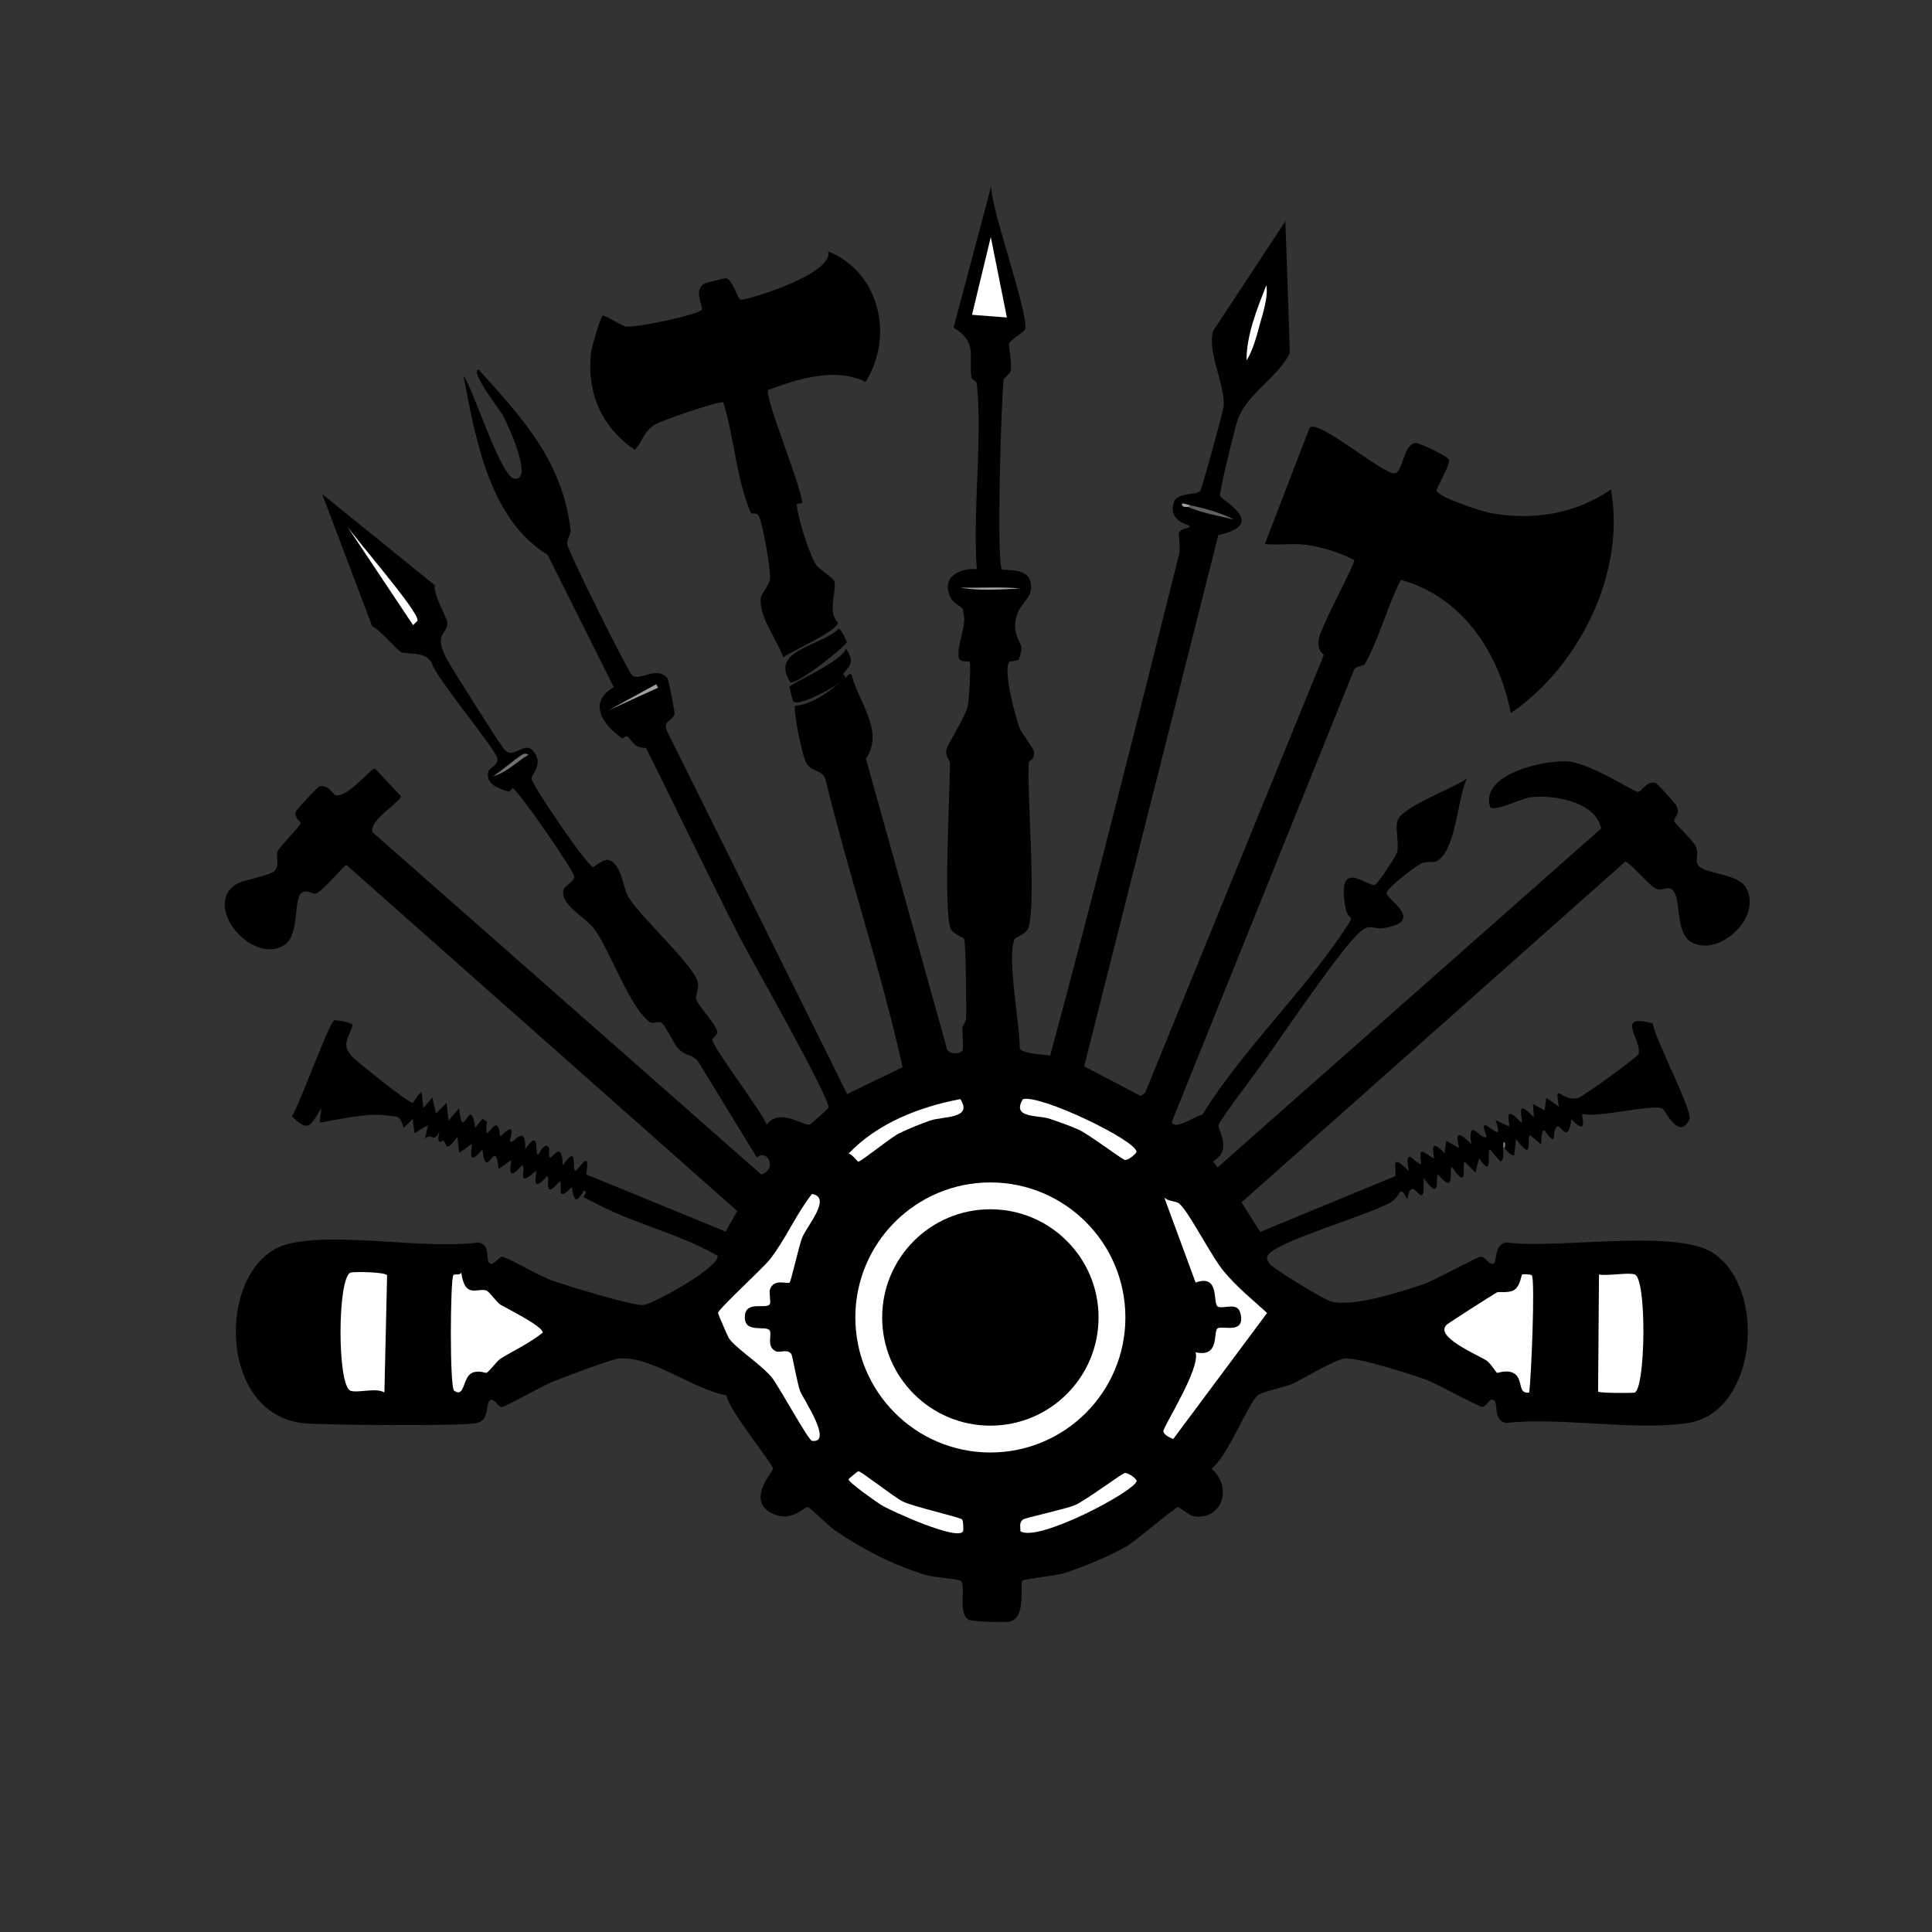 <svg viewBox="0 0 360 360" xmlns="http://www.w3.org/2000/svg" id="a"><rect x="0" y="0" width="360" height="360" fill="#333333" stroke="none"/><defs><style>.c{fill:#fff;}.d{fill:#a09e9e;}.e{stroke:#fff;stroke-miterlimit:10;stroke-width:5px;}.e,.f{fill:none;}.g{fill:#5f6063;}.h{fill:#72737f;}.i{fill:#717174;}</style></defs><g id="b"><path d="M154.29,46.83c9.64,3.89,12.34,15.81,7,24.33-5.67-2.77-12.55-.58-18.16,1.5-.7,1.46,6.1,17.59,6.33,21,.02.29-1.02.05-1,.33.12,2.23,2.37,9.49,3.67,11.33.6.85,3.12,2.29,3.33,3,.53,1.78-1.37,5.64.67,7.67-.09,1.66-8.63,5.28-10.17,6.5-1.14-3.27-4.72-7.79-4.17-11.17.1-.59,1.54-2.43,1.67-3.33.23-1.62-1.28-10.16-2-11.67-.61-1.28-1.29-.09-1.67-1-2.65-6.51-2.95-13.61-5-20.33-.52-.43-11.68,3.4-12.83,4.17-2.17,1.43-2.12,2.99-3.67,4.67-6.25-4.3-8.96-10.58-8.17-18.16.08-.77,1.76-6.65,2.17-6.83.47-.22,3.4,1.86,4.33,2,1.86.28,13.71-2.2,14.17-3.17.25-.53-1.66-3.67.5-4.83.18-.1,3.8-1.04,4-1,1.24.28,2.17,3.88,2.67,4,.95.22,17.63-4.81,16.33-9Z"></path><path d="M156.29,117.15c.44.04,1.52,2.36,1.5,2.5-.11.64-8.69,7.64-10.5,7.5-4-6.06,5.69-6.7,9-10Z"></path><path d="M157.45,126.49c-.77.93-8.86,5.51-9.67,4.17-.07-.12-.7-2.53-.67-2.67.17-.62,10.04-4.82,10.5-7.17,1.97,2.92.37,3.35-.5,4.83-.02.04.62.49.33.83Z"></path><path d="M280.44,213.81c-.1-.14.18-.79-.17-1-.27,0-.14.71-.17,1-.09.9.36,2.01-.5,2.67l-2-2.33c-.6.39.78,5.8-2,1.67l-.67,2.67-2-2c-.62.47.85,5.71-2.33,1-.84-.02.95,5.57-2.67,1.33-.56.42.77,5.44-2.67.67.35,7.78-2.17-1.72-3,4-1.72-3.1-.94-.6-3.33.67-4.58,2.43-19.37,6.68-22.33,9.33-.75.67-.54,1.08-.17,1.83.46.93,10.16,6.75,11.5,7.17,3.91,1.2,13.45-1.85,17.66-3.33,1.63-.58,9.76-4.99,10.33-5,.87-.01,1.38,1.45,2.33,1.33.81-.29.02-3.4,2.33-4,8.95,1.36,31.77-2.63,38.66,2,10.22,6.86,8.02,29.7-4.67,31.66-9.89,1.53-23.69-1.15-34,0-2.74-.69-.96-4.48-2.67-4.33-.52.05-.94,1.25-1.67,1.33-.57.06-8.7-4.4-10.33-5-2.79-1.02-13-4.31-15.33-4-2.03.27-7.45,3.62-9.67,4.67-1.47.69-5.58,1.43-6.5,2.17-1.82,1.45-5.75,11.66-8.67,13.67,4.04,3.34,2.05,9.83-3.5,8.83-.6-.11-2.51-1.67-2.67-1.67-.61,0-7.89,6.31-9.67,7.33-3.2,1.84-8.13,3.89-11.67,5-1.32.41-7.35,1.11-7.67,1.33-.64.45.82,6.82-2.33,7.67-.81.22-6.95.04-7.67-.33-2.3-1.21-.31-6.73-1.67-7.33-.67-.3-4.95-.58-6.33-1-6.13-1.86-11.7-4.76-17-8.33-.86-.58-4.67-4.29-5-4.33-.76-.09-2.87,2.79-6.33,1.33-5.53-2.32-.11-8-.17-8.5-.11-.99-8.46-11.12-8.67-13.67-6.06-.96-14.25-7.53-20.16-6.83-1.58.19-10.24,3.52-12.33,4.33-1.4.54-8.81,4.69-9.33,4.67-.85-.04-1.14-1.28-2-1.33-1.32.26-.06,3.63-2.67,4.33-2.26.6-29.33.42-32.66,0-16.1-2.02-15.73-29.9-2.67-33.33,9.05-2.37,25.82,1.09,35.66-.33,2.59.69.89,3.79,2.33,4,.54.08,1.46-1.29,2-1.33.59-.05,7.52,3.81,9,4.33,2.68.95,15.39,4.88,17.33,4.67s14.32-7.11,13.83-9.17c-6.92-4.04-15.13-5.82-22.16-9.5-.48-.25-2.7-1.35-2.83-1.5-.04-.04.82-.92.17-1.17-.3-.11-1.77,4.14-2.33-.67-3.35,3.57-1.44-1.07-2.33-1-3.29,3.9-1.54-1.09-2.33-1-3.24,3.81-1.75-.9-2-1-4.11,3.71-1.53-1-2.67-1-3.24,3.81-1.75-.9-2-1l-2.33,1.67c-.5-6.55-2.37,2.88-3-3.67-3.17,3.95-1.77-.89-2-1l-2.33,1.67-.33-3c-2.46,3.21-1.8,1.35-2.67.67-.11-.09-1.39,1.35-.67-1.67-1.29,2.47-1.28,0-2.67,1.33l.5-2.5-2.5,1.5-.33-2.67-1.67,1.67c-.8-2.36-.75-2.01-3.33-2.33-3.76-.48-8.56.79-12.33,1.33l.33-2.67c-2.04,3.04-2.23,4.79-5.5,1.5,1.33-1.94,6.94-17.45,7.83-17.83.4-.17,3.33.37,3.5.83-.77,2.56-2.19,3.62-.17,5.83.87.95,10.63,8.8,11.33,8.67.24-.04,1.1-1.78,1.67-2l.33,3,1.67-2,.67,3,2-2,.33,3.33,2-2.33c.63,7.12,2.03-3.12,3,3.67l1.33-1.67.83.5c-.65,5.89,1.89-3.04,2.5,2.83,3.36-3.45,1.65.51,1.83.83.49.88,2.91-3.71,2.83,1.5,2.72-4.12,1.78.83,2.33,1,.25.08,1.26-2.77,2.17-1.17-.56,5.02,2.25-3.25,2.5,3.17,2.98-4.32,1.6.84,2.33,1,.49.11,2.95-4.6,2,.67l26,10.67,2.17-3.83-72.83-64.49c-.39,0-4.41,4.93-5.67,5.33-.49.16-1.43-.59-2.33-.33-2.16.63-.42,8.04-3.67,10-5.93,3.59-15.09-7.19-9-11.33,1.53-1.04,6.76-1.56,7.5-2.83.64-1.11.05-2.73.33-3.33.5-1.06,4.34-4.82,4.33-5.33,0-.11-1.16-.98-1-2,.05-.33,4.18-4.76,4.5-4.83,1.64-.37,2.55,1.57,3,1.67,2.28.47,6.7-5.17,7.33-5l4.83,5.17c.1.98-5.83,4.3-5.33,6.67l72.49,63.83c3.08-1,1.11-4.9-.83-3.17l-11-18c-1.31-1.42-2.15-.76-3.67-2.33-.8-.83-2.34-4.35-3.17-4.83-.29-.17-1.76.16-2,0-3.86-2.67-7.49-13.47-10.5-17.5-1.61-2.16-6.46-4.44-5.67-7.33.13-.49,2.03-1.53,2-2.33-.03-1.01-10.52-16.28-11.5-16.5-.08-.02-.6.69-.67.67-1.72-.54-4.51-1.32-3.83-3.83.15-.56,1.8-1.1,1.67-2.33-.18-1.69-11.38-14.88-12.33-18-1.15-2.03-4.45-1.4-5.5-1.83-.94-.39-4.03-4.23-5.5-4.83l-9.33-24.66,21,17c-.35,1.61,2.33,6.21,2.33,7,.01,2.21-2.49,1.81-.33,6.33.63,1.33,10.28,16.6,11,17.33,1.94,1.96,3.83-2.2,5.67.67,1.4,2.18-.64,3.92-.67,4.67-.03,1.01,10.49,16.54,11.5,16.5.15,0,1.81-1.43,2.67-1.33,2.54.29,2.92,5.28,3.83,6.83,2.21,3.76,12.19,12.66,13,16,.26,1.07-.45,2.51-.33,3,.33,1.36,3.74,4.73,4,6.33.04.23-1.01,1.25-1,1.33.19,1.57,9.1,13.21,10.17,15.83,2.46-3.21,6.73.28,8,0,.23-.05,3.46-2.93,3.5-3.17.32-1.78-14.65-28.05-16.67-32-5.91-11.59-11.49-23.37-17.33-35-2.46-.05-2.46-1.43-3.5-2.17-.32-.22-.68.55-1,.33-3.5-2.43-6.44-6.63-1.5-9.5l-12.33-24.66c-10.86-6.6-13.44-21.71-15.67-33.33,1.8,2.28,6.93,18.91,9.5,19.16,3.68.37-1.36-10.29-2.17-11.83-.29-.56-6.33-8.45-4.5-8.5,8.38,9.3,15.71,17.2,17.16,30.16.01.12-.73,1.71-.67,2.33.13,1.35,11.1,23.32,12,24.33,1.34,1.51,4.6-1.78,6.67.67.22.26,1.43,6.34,1.33,6.67-.46,1.56-2.35,1.16-1.33,3.33l33.5,67.49,10.33-5c-3.9-17.63-9.83-35.15-14.17-52.83-.4-2.8-2.36-1.89-3.67-3.67-.87-1.18-2.65-10.39-2.17-10.83,3.71-.43,6.43-2.86,9.17-5,.51-.4.81-1.24,1.33-.83,1.27,5.1,6.18,10.59,2.67,15.67l15,53.66c-.01,1.46,2.59,1.6,3,.67.23-.51-.1-3.37,0-4.33,0-.07.66-1.26.67-1.33.09-1.47-.07-14.3-.33-15-.2-.54-2.29-.88-2.67-2.33-1.18-4.54-.02-24.47,0-30.66,0-.19-.87-1.03-.67-2.33.18-1.16,3.51-5.84,4-8.33.21-1.08.62-7.58.33-8s-1.35.23-2-.67c-.5-3.08,1.81-6.02.67-9.33-.1-.29-1.6-.98-2-1.67-2.25-3.88,1.08-5.92,4.67-5.67-.79-11.12,1.06-23.71,0-34.66-.02-.17-.98-.82-1-1-.54-4.15,1.21-6.59-3.33-9.33l7-26.33c0,4.44,7.12,23.96,6.33,26.66-.12.41-2.85,2.02-3,2.67-.06.28.54,3.81.33,5-.09.51-1.31,1.48-1.33,1.67-.46,3.47-1.35,33.89-.33,35.33.26.36,4.68-.42,5.33,2.33.74,3.11-2.04,3.77-2.67,6.67-.77,3.51,1.03,4.37,1,6,0,.09-.43,1.77-.5,1.83-.38.35-1.68.24-1.83.5-1.07,1.77,1.15,10.1,2,12.33.33.86,2.6,3.81,2.67,4.33.18,1.45-.99,1.76-1,2-.3,7.13,1.4,25.25,0,30.66-.38,1.46-2.46,1.79-2.67,2.33-1.42,3.79,1.08,15.94,1,20.33.39.97,4.48,1.11,5.67,1.33,8.37-31,16.19-62.17,24-93.32.33-1.32-.09-3.57,0-4,.22-1.1,2.14-.82,2-1.33-.08-.28-4.01-.85-3-4.33.64-2.2,4.46-1.28,5-2.33.37-.72,4.28-14.85,4.33-15.67.29-4.04-3.04-9.97-2-14l13.5-20.5.83,24.5c-2.15,4.62-7.75,7.36-9.67,12.33-.47,1.23-3.53,13.62-3.33,14.33.24.87,9.12,5.27-.33,7.33l-25,98.99,10.5,5.5.83-.5,33.33-81.66c-.86-.71-1.09-1.59-1-2.67.18-2.22,6.82-14.19,6.67-15-2.44-1.35-6.11-2.46-8.83-2.83s-5.24.11-7.83-.17l8.33-21.66c1.6-1.72,13.56,8.63,15.83,8.5,1.6-.09,1.62-5.59,4-5.67.56-.02,6.02,2.48,6.17,3.17.2.96-2.37,5.21-2.33,5.67.11,1.23,8.32,3.87,9.83,4.17,7.95,1.54,15.97.25,22.66-4.33,2.8,15.44-5.92,33-18.66,41.66-2.17-11.19-9.03-21.7-20.5-24.83-2.5,4.92-4.03,10.89-6.67,15.67-.23.42-1.69.38-2,1l-34,84.33c.43,1.72,4.42-1.15,5.67-1.33,7.38-11.86,18.27-22.28,26-33.66,3.05-4.5,1.19-1.95.67-5-1.62-9.45,3.91-3.83,5.5-4.17.53-.11,4.03-5.49,4.17-6.17.32-1.53-.36-4.24,0-5.67.68-2.72,10.58-6.15,13-8-1.84,3.67-2,13.72-5.83,15.5-.29.14-1.98-.02-2.67.33-1.18.6-6.4,4.55-6.5,5.5-.12,1.14,7.22,5.13-.17,6.5-2.45.45-2.81-.98-4.83.83-3.59,3.21-13.88,18.46-17.33,23.33-1.17,1.65-8.92,11.89-9,12.67-.09.82,2.7,4.64-1,6.67l.83,1.17,71.49-63.16c-.98-5.01-8.8-6.34-13.17-5.83-1.56.18-6.81,2.8-7.5,1.83-2.01-6.11,10.05-8.83,14.5-8.5,4.18.31,12.28,5.69,13,5.67.88-.03,1.5-2.11,3.33-1.67.28.07,3.72,3.91,3.83,4.17.89,1.98-.5,1.92-.33,3,.06.39,3.63,3.73,4,4.67.59,1.51-.17,2.3.33,3.33.92,1.88,7.42,1.56,9,4.33,3.19,5.58-5.16,13.05-10.17,10.17-3.39-1.95-1.52-9.14-4-10-.83-.29-1.5.52-2.67,0s-4.96-5.07-5.67-5l-71.49,63.49,3.5,5.5,25-10.33c.82-.47-1.35-5.16,2.67-1-.97-5.35,1.44-.97,2.33-1.33-.53-3.46.26-2.28,2.33-1,.24-.11-1.22-4.51,2-1l.33-2.33,2.33,1.33c.23-.12-1.65-4.83,2.33-.67-.76-5.71,2.09-.22,2.83-1.5-2.19-5.77,3.93,3.03,1.67-3l2.5,1.17c.41-.22-1.38-4.7,2.33-.67.55-.37-1.51-5.13,2.33-1l-.17-2.5,2.17,1.17.33-2.33,2.33,1.67c-.86-5.05.46-.73,3.67-1.67.77-.23,10.96-7.51,11.17-8.17.78-2.48-4.63-7.73,2.67-5.67.27,2.66,7.51,16.38,6.83,17.83-1.95,4.19-4.67-1.87-5-2-2.21-.84-11.92,1.8-15,1-.19.13,1.27,4.53-2,1-.92,6.43-2.73-2.63-3.33,3.67-1.16.34-2.16-4.36-2.33,1l-2-1.67c-.91.18.9,5.51-2.67.67l-.33,3c-.46.38-1.6-1.02-1.83-1.33Z"></path><path d="M280.44,213.81h-.33c.03-.29-.1-1,.17-1,.35.21.06.86.17,1Z" class="h"></path><path d="M151.29,222.48c3.83.6-.95,5.96-1.83,8.17-.58,1.44-2.03,8.03-2.33,8.33-.37.37-2.97-.87-3.67,1.33-.18.58.2,2.29,0,2.67-.6,1.11-4.54-.79-4.67,2.33-.14,3.35,4.15,1.49,4.67,2.67.37.85-.69,3.03,1.17,3.83.66.29,2.16-.5,2.83.5.2.3,1.13,5.69,1.67,7s6.22,9.72,2.17,9.17c-.69-.09-6.2-10.24-7.5-11.83-1.97-2.41-6.78-5.46-8-7.33-.14-.21-2-4.41-2-4.67,0-.7,8.33-8.29,9.67-10,2.96-3.79,4.84-8.39,7.83-12.17Z" class="c"></path><path d="M216.95,223.14c.83.83,2.2.59,2.83,1.17,1.93,1.76,5.85,9.71,8.33,12.67s5.23,5.15,8,7.67l-17.5,23.5c-.59-.26-1.79-.78-1.83-1.5-.04-.79,6.98-11.72,6-14.67,4.7,1.06,3.13-4.04,4.17-4.5s5.2,1.16,4.17-2.83c-.55-2.11-3.08-.69-4.17-1.17s.51-6.17-4.17-4.5l-5.83-15.83Z" class="c"></path><path d="M283.61,237.48c.13-.08,1.67-.06,1.83.17.63.89-.12,19.25-.5,21.83-2.33.34-.92-2.65-3-3.67-1.24-.6-2.86.05-3,0s-1.29-1.9-2-2.33c-2.03-1.23-9.77-4.48-7.33-6.67.42-.37,8.46-5.51,9.33-6,.29-.17,1.94.16,3-.33,1.35-.63,1.52-2.91,1.67-3Z" class="c"></path><path d="M85.96,237.14c.66,4.96,3.04,2.76,4.67,3.33.53.18,1.96,2.26,2.67,2.67,1.26.73,7.94,4.05,7.83,5.17-2.38,1.93-5.22,3.24-7.83,4.83-.76.46-2.04,2.4-2.67,2.67-.12.05-1.51-.53-2.67,0-1.75.81-1.34,4.75-3.33,3.33-.88-.62-.72-20.58-.17-21.5.23-.38,1.18.1,1.5-.5Z" class="c"></path><path d="M65.3,237.14c.55-.22,6.55-.14,6.83.5l-.5,21.83c-1.49-.96-5.06.16-6.33-.33-2.5-.98-2.43-21.05,0-22Z" class="c"></path><path d="M297.94,237.48c1.5.33,5.54-.44,6.67,0,2.3.89,2,21.16,0,22-.32.13-6.63.11-6.83-.17l.17-21.83Z" class="c"></path><path d="M178.95,204.81c2.41,3.74-3.25,3.15-5.67,4-1.8.64-3.96,1.5-5.67,2.33-1.58.77-7.2,5.33-7.67,5.33-.17,0-1.22-1.49-1.83-1.5,5.41-5.69,13.2-8.72,20.83-10.17Z" class="c"></path><path d="M190.62,204.81c3.3-.89,21.16,7.72,21.16,9.83,0,.19-1.44,1.61-2.17,1.5-.51-.08-6.8-4.84-8.67-5.67-1.65-.73-3.62-1.41-5.33-2-2.15-.74-7.23-.03-5-3.67Z" class="c"></path><path d="M209.62,274.47c.66-.06,2.23,1.12,2.17,1.5-.33,1.92-18.55,11.55-21.66,9.33.05-.82-.29-1.56.5-2.17.4-.31,7.96-1.94,9.67-2.67,1.98-.84,8.78-5.95,9.33-6Z" class="c"></path><path d="M159.95,274.14c.5-.02,6.67,4.87,8.33,5.67,2.12,1.01,10.63,2.89,11,3.33.22.26.28,1.92.17,2.17-.84,1.93-13.31-3.72-15.17-4.83-.85-.51-6.22-4.29-6.17-4.83.01-.12,1.71-1.5,1.83-1.5Z" class="c"></path><polygon points="184.62 44.16 187.62 59.16 181.12 58.66 184.62 44.16" class="c"></polygon><path d="M64.3,97.49c1.59,2.6,13.84,16.47,13.5,18.16l-.83.83-12.67-19Z" class="c"></path><path d="M235.95,53.16c.42,2-.62,5.19-1.17,7.17-.64,2.29-1.23,4.79-2.5,6.83-.05-4.69,2-9.7,3.67-14Z" class="c"></path><polygon points="122.29 127.49 122.62 128.15 113.46 132.32 122.29 127.49" class="d"></polygon><path d="M221.45,94.49l.33-.33c2.5.49,5.92,1.44,8.17,2.67-2.83-.72-5.8-1.18-8.5-2.33Z" class="g"></path><path d="M97.63,140.48c.23-.05.74-.07.83.17-2.11,1.25-4.19,3.43-6.67,4,1.17-.53,5.07-4.01,5.83-4.17Z" class="i"></path><path d="M178.95,109.49c3.72.1,7.46-.21,11.17.17-3.67.18-7.54.49-11.17-.17Z" class="d"></path><path d="M221.78,94.16l-.33.33c-.25-.1-1.37.22-1.17-.67.56-.04.96.23,1.5.33Z" class="d"></path></g><circle r="22.66" cy="245.49" cx="184.54" class="e"></circle><rect height="360" width="360" class="f"></rect></svg>